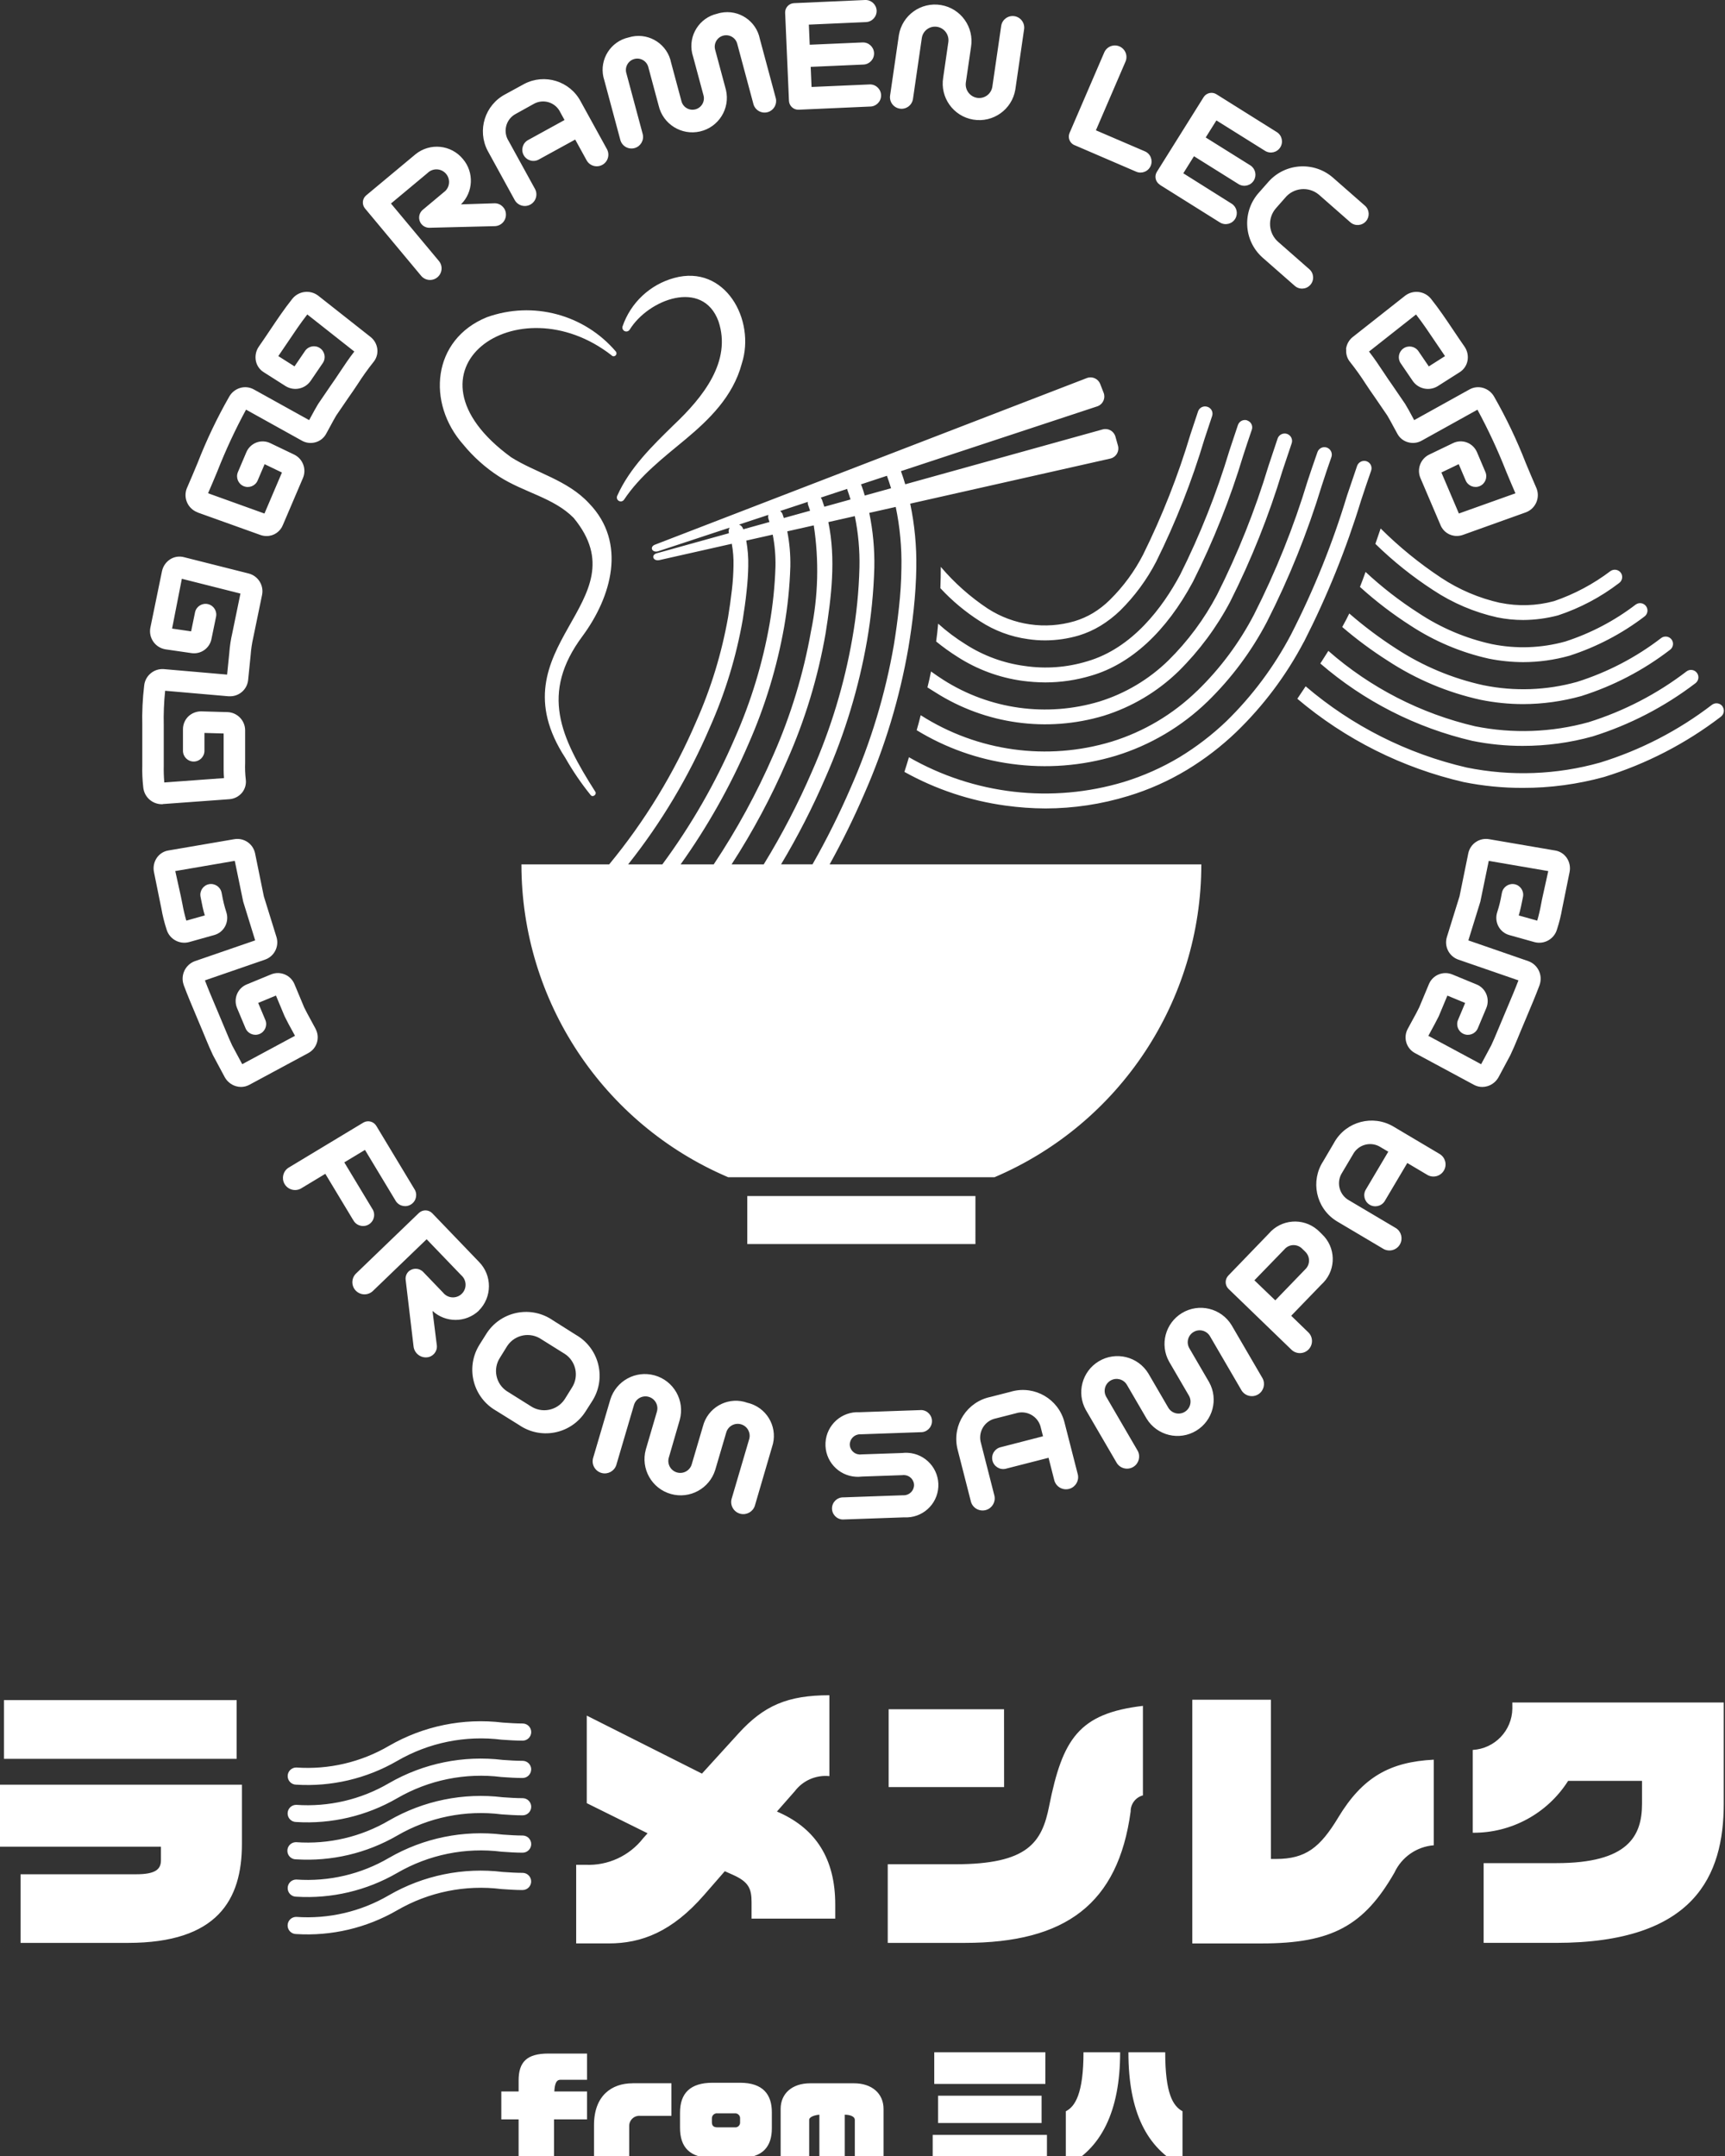 <?xml version="1.0" encoding="utf-8"?>
<!-- Generator: Adobe Illustrator 27.0.0, SVG Export Plug-In . SVG Version: 6.00 Build 0)  -->
<svg version="1.1" id="レイヤー_1" xmlns="http://www.w3.org/2000/svg" xmlns:xlink="http://www.w3.org/1999/xlink" x="0px"
	 y="0px" width="164px" height="205px" viewBox="0 0 164 205" style="enable-background:new 0 0 164 205;" xml:space="preserve">
<rect x="0" y="0" width="164" height="205" fill="#333333" stroke="none"/>
<style type="text/css">
	.st0{fill:#FFFFFF;}
</style>
<g id="グループ_46">
	<path id="パス_102" class="st0" d="M33.574,116l-2.645-4.389l-2.321,1.4c-0.558,0.306-1.259,0.102-1.566-0.456
		c-0.289-0.526-0.126-1.186,0.376-1.517l7.142-4.307c0.431-0.241,0.976-0.093,1.225,0.333l3.593,5.962
		c0.334,0.477,0.218,1.134-0.259,1.468c-0.477,0.334-1.134,0.218-1.468-0.259c-0.027-0.039-0.051-0.079-0.073-0.121l-2.878-4.776
		l-1.965,1.186l2.645,4.389c0.335,0.476,0.221,1.133-0.254,1.469s-1.133,0.221-1.469-0.254c-0.029-0.041-0.054-0.083-0.077-0.127
		 M45.512,124.625c1.289-1.279,1.297-3.361,0.018-4.65c0,0-0.001-0.001-0.001-0.001l-4.419-4.6
		c-0.338-0.361-0.902-0.385-1.269-0.054l-6,5.778c-0.452,0.449-0.455,1.18-0.006,1.632c0.439,0.442,1.15,0.456,1.606,0.031
		l5.121-4.929l3.285,3.419c0.502,0.433,0.557,1.191,0.124,1.693s-1.191,0.557-1.693,0.124c-0.056-0.048-0.107-0.102-0.154-0.16
		l-1.874-1.95c-0.373-0.403-1.001-0.43-1.407-0.06c-0.216,0.215-0.317,0.519-0.273,0.82l0.75,6.321
		c0.079,0.618,0.627,1.068,1.249,1.024c0.569-0.036,1.002-0.527,0.966-1.096c-0.003-0.041-0.008-0.081-0.015-0.121l-0.4-3.2
		c1.245,1.149,3.165,1.14,4.4-0.019 M56.338,133.162l-0.672,1.053c-1.329,2.085-4.097,2.697-6.182,1.368
		c-0.043-0.027-0.085-0.055-0.127-0.084l-2.207-1.374c-2.146-1.234-2.886-3.975-1.651-6.121c0.025-0.043,0.05-0.086,0.076-0.128
		l0.662-1.053c1.32-2.087,4.082-2.708,6.169-1.387c0.048,0.03,0.095,0.061,0.141,0.093l2.206,1.394
		c2.146,1.228,2.89,3.963,1.662,6.109C56.39,133.076,56.364,133.119,56.338,133.162 M53.59,128.668l-2.117-1.324
		c-1.059-0.724-2.505-0.453-3.229,0.606c-0.021,0.031-0.042,0.062-0.061,0.094l-0.652,1.054c-0.696,1.067-0.395,2.496,0.672,3.191
		c0.036,0.024,0.073,0.046,0.111,0.068l2.126,1.334c1.064,0.72,2.51,0.441,3.23-0.623c0.017-0.025,0.034-0.051,0.05-0.077
		l0.662-1.064c0.691-1.08,0.375-2.516-0.705-3.207C53.648,128.702,53.619,128.684,53.59,128.668 M71.071,133.386
		c-1.678-0.614-3.536,0.249-4.149,1.927c-0.039,0.108-0.073,0.217-0.101,0.329l-1.057,3.592c-0.177,0.601-0.808,0.946-1.409,0.769
		c-0.601-0.177-0.946-0.808-0.769-1.409l0,0L64.628,135c0.503-1.832-0.574-3.725-2.406-4.228c-1.786-0.491-3.641,0.521-4.194,2.289
		l-1.651,5.611c-0.15,0.619,0.231,1.242,0.849,1.392c0.577,0.14,1.166-0.182,1.361-0.743l1.688-5.733
		c0.177-0.601,0.808-0.946,1.41-0.768c0.601,0.177,0.946,0.808,0.768,1.41l-1.053,3.592c-0.508,1.831,0.564,3.727,2.395,4.235
		c1.792,0.497,3.654-0.519,4.205-2.295l1.057-3.593c0.194-0.597,0.835-0.923,1.432-0.729c0.572,0.186,0.9,0.787,0.747,1.369
		l-1.687,5.733c-0.152,0.618,0.227,1.243,0.845,1.394c0.579,0.142,1.171-0.181,1.365-0.744l1.641-5.611
		c0.578-1.689-0.322-3.526-2.011-4.105c-0.111-0.038-0.224-0.07-0.338-0.095 M85.763,138.157l-3.873,0.133
		c-0.531,0.072-1.02-0.301-1.092-0.832c-0.004-0.029-0.006-0.058-0.008-0.087c-0.006-0.542,0.428-0.987,0.97-0.993
		c0.022,0,0.043,0,0.065,0.001l5.677-0.2c0.581,0.027,1.075-0.422,1.102-1.004c0.027-0.581-0.422-1.075-1.004-1.102
		c-0.056-0.003-0.113-0.001-0.169,0.006l-5.709,0.2c-1.695-0.094-3.145,1.203-3.239,2.898c-0.094,1.695,1.203,3.145,2.898,3.239
		c0.183,0.01,0.366,0.004,0.548-0.019l3.872-0.134c0.532-0.071,1.021,0.302,1.092,0.834c0.004,0.028,0.006,0.056,0.008,0.085
		c0.007,0.542-0.427,0.988-0.969,0.994c-0.022,0-0.044,0-0.067-0.001l-5.676,0.2c-0.581-0.02-1.068,0.436-1.088,1.017
		c-0.02,0.581,0.436,1.068,1.017,1.088c0.047,0.002,0.095,0,0.142-0.005l5.709-0.2c1.695,0.095,3.145-1.203,3.239-2.897
		c0.095-1.695-1.203-3.145-2.897-3.239C86.128,138.128,85.945,138.134,85.763,138.157 M101.194,135.208
		c-0.571-2.179-2.8-3.482-4.979-2.911c-0.05,0.013-0.099,0.027-0.148,0.042l-1.908,0.488c-2.205,0.462-3.619,2.624-3.157,4.83
		c0.01,0.05,0.022,0.099,0.034,0.148l1.278,5c0.185,0.609,0.829,0.953,1.439,0.768c0.571-0.174,0.915-0.754,0.793-1.338l-1.277-5
		c-0.303-0.979,0.244-2.018,1.222-2.321c0.062-0.019,0.125-0.035,0.189-0.048l1.909-0.487c0.975-0.308,2.015,0.233,2.322,1.208
		c0.02,0.063,0.036,0.127,0.05,0.192l0.2,0.787l-4.005,1.034c-0.568,0.123-0.93,0.683-0.807,1.251s0.683,0.93,1.251,0.807
		c0.026-0.006,0.051-0.012,0.077-0.02l4.011-1.026l0.556,2.177c0.185,0.609,0.829,0.953,1.439,0.768
		c0.571-0.174,0.915-0.754,0.793-1.338L101.194,135.208z M117.094,126.008c-0.986-1.624-3.101-2.142-4.725-1.157
		c-1.581,0.959-2.121,2.997-1.222,4.614l1.886,3.237c0.315,0.542,0.13,1.237-0.412,1.552c-0.542,0.315-1.237,0.13-1.552-0.412l0,0
		l-1.885-3.237c-0.983-1.627-3.098-2.148-4.725-1.166c-1.588,0.959-2.129,3.004-1.224,4.624l2.947,5.056
		c0.347,0.534,1.061,0.686,1.595,0.34c0.498-0.323,0.669-0.971,0.396-1.498l-3.01-5.166c-0.302-0.55-0.102-1.24,0.448-1.543
		c0.532-0.293,1.199-0.116,1.516,0.402l1.886,3.237c0.993,1.62,3.112,2.129,4.732,1.136c1.567-0.961,2.103-2.984,1.216-4.594
		l-1.886-3.237c-0.315-0.542-0.131-1.237,0.411-1.552c0.542-0.315,1.237-0.131,1.552,0.411l0,0l3.01,5.167
		c0.346,0.535,1.06,0.689,1.595,0.344c0.501-0.323,0.673-0.974,0.398-1.503L117.094,126.008z M125.687,117.354
		c1.306,1.231,1.367,3.287,0.136,4.593c-0.06,0.063-0.122,0.124-0.186,0.182l-2.879,2.979l1.625,1.574
		c0.457,0.442,0.469,1.17,0.028,1.627c-0.442,0.457-1.17,0.469-1.628,0.028l-6-5.8c-0.343-0.353-0.338-0.916,0.01-1.264l3.832-3.972
		c1.172-1.378,3.238-1.545,4.616-0.374c0.058,0.049,0.113,0.1,0.168,0.153L125.687,117.354z M124.087,119.009l-0.28-0.271
		c-0.441-0.454-1.166-0.465-1.621-0.024c-0.028,0.027-0.054,0.056-0.079,0.085l-2.848,2.938l1.986,1.906l2.838-2.939
		c0.468-0.436,0.494-1.169,0.058-1.637c-0.019-0.02-0.038-0.04-0.058-0.058 M136.898,109.741l-4.44-2.635
		c-1.945-1.136-4.442-0.479-5.578,1.466c-0.026,0.044-0.051,0.089-0.075,0.134l-1,1.7c-1.233,1.886-0.703,4.415,1.183,5.647
		c0.042,0.028,0.085,0.054,0.128,0.081l4.441,2.634c0.564,0.296,1.262,0.079,1.558-0.485c0.275-0.524,0.11-1.171-0.383-1.498
		l-4.442-2.633c-0.906-0.479-1.253-1.602-0.774-2.508c0.03-0.057,0.063-0.112,0.098-0.165l1.005-1.695
		c0.471-0.908,1.588-1.262,2.495-0.791c0.059,0.031,0.116,0.064,0.172,0.101l0.7,0.414l-2.112,3.564
		c-0.317,0.487-0.179,1.14,0.308,1.457s1.14,0.179,1.457-0.308c0.016-0.025,0.031-0.05,0.045-0.076l2.111-3.563l1.933,1.147
		c0.559,0.304,1.26,0.097,1.564-0.462c0.289-0.531,0.119-1.194-0.39-1.521 M40.038,26.224c0.389,0.467,1.083,0.53,1.549,0.14
		s0.53-1.083,0.14-1.549l-4.557-5.463l3.478-2.9c0.471-0.467,1.23-0.463,1.697,0.008c0.467,0.471,0.463,1.23-0.008,1.697
		c-0.049,0.048-0.101,0.092-0.157,0.131L40.2,19.944c-0.413,0.338-0.473,0.947-0.135,1.359c0.194,0.237,0.489,0.368,0.795,0.353
		l6.184-0.153c0.601-0.018,1.074-0.52,1.056-1.121c0-0.002,0-0.005,0-0.007c-0.011-0.589-0.498-1.057-1.086-1.045
		c-0.018,0-0.037,0.001-0.055,0.002l-3.133,0.1c1.179-1.166,1.26-3.044,0.187-4.308c-1.125-1.372-3.149-1.572-4.52-0.447
		c-0.002,0.001-0.003,0.003-0.005,0.004l-4.679,3.9c-0.368,0.312-0.417,0.862-0.111,1.235L40.038,26.224z M48.923,19
		c0.284,0.537,0.949,0.743,1.486,0.459s0.743-0.949,0.459-1.486c-0.006-0.011-0.012-0.021-0.018-0.032l-2.488-4.526
		c-0.544-0.839-0.305-1.961,0.535-2.505c0.053-0.035,0.109-0.066,0.165-0.095L50.709,9.9c0.86-0.511,1.972-0.228,2.483,0.633
		c0.032,0.054,0.061,0.11,0.088,0.167l0.391,0.712l-3.465,1.905c-0.512,0.28-0.7,0.922-0.419,1.434s0.922,0.7,1.434,0.419l0,0
		l3.465-1.9l1.083,1.97c0.294,0.534,0.964,0.728,1.498,0.434c0.534-0.294,0.728-0.964,0.434-1.498l-2.492-4.527
		c-1.025-1.944-3.433-2.689-5.377-1.664c-0.046,0.024-0.091,0.049-0.136,0.075l-1.648,0.9c-1.949,1.018-2.704,3.423-1.686,5.372
		c0.024,0.046,0.049,0.091,0.074,0.135L48.923,19z M58.981,13.324c0.168,0.584,0.778,0.921,1.361,0.753
		c0.57-0.164,0.907-0.75,0.763-1.325l-1.55-5.772c-0.179-0.571,0.139-1.18,0.71-1.358c0.571-0.179,1.18,0.139,1.358,0.71
		c0.009,0.028,0.017,0.057,0.023,0.086l0.972,3.618c0.407,1.768,2.171,2.871,3.939,2.463s2.871-2.171,2.463-3.939
		c-0.017-0.075-0.037-0.15-0.06-0.224L67.989,4.72c-0.155-0.58,0.189-1.176,0.769-1.331c0.58-0.155,1.176,0.189,1.331,0.768
		l1.55,5.773c0.18,0.58,0.796,0.905,1.376,0.725c0.55-0.17,0.875-0.735,0.747-1.296L72.241,3.7c-0.339-1.711-2-2.823-3.711-2.485
		c-0.112,0.022-0.223,0.05-0.332,0.085c-1.702,0.381-2.773,2.069-2.392,3.771c0.025,0.111,0.056,0.221,0.092,0.329l0.972,3.616
		c0.184,0.57-0.13,1.182-0.7,1.365c-0.57,0.184-1.182-0.13-1.365-0.7c-0.011-0.034-0.02-0.068-0.028-0.103l-0.972-3.617
		c-0.339-1.711-2-2.824-3.711-2.485c-0.112,0.022-0.224,0.051-0.333,0.085c-1.702,0.381-2.773,2.069-2.392,3.771
		c0.025,0.111,0.056,0.221,0.092,0.329L58.981,13.324z M75.926,10.432l6.769-0.3c0.581,0.01,1.061-0.453,1.072-1.034
		s-0.453-1.061-1.034-1.072c-0.043-0.001-0.086,0.001-0.129,0.006l-5.448,0.237l-0.082-1.911l5.017-0.219
		c0.581-0.025,1.032-0.516,1.007-1.097S82.581,4.01,82,4.035l0,0l-5.018,0.219L76.9,2.341L82.345,2.1c0.577-0.033,1.022-0.522,1-1.1
		c-0.032-0.574-0.516-1.018-1.091-1l-6.771,0.3c-0.481,0.025-0.854,0.431-0.838,0.913l0.364,8.38
		C75.036,10.075,75.443,10.448,75.926,10.432 M85.556,10.332c0.601,0.086,1.157-0.331,1.244-0.932l0.838-5.774
		c0.096-0.693,0.735-1.176,1.428-1.08c0.001,0,0.002,0,0.002,0c0.699,0.102,1.186,0.747,1.094,1.447l-0.489,3.376
		c-0.318,1.893,0.959,3.686,2.852,4.004c1.893,0.318,3.686-0.959,4.004-2.852c0.008-0.05,0.016-0.101,0.022-0.152l0.814-5.6
		c0.079-0.602-0.344-1.155-0.947-1.234c-0.591-0.078-1.137,0.329-1.23,0.918l-0.841,5.773c-0.094,0.692-0.731,1.176-1.423,1.082
		c-0.002,0-0.005-0.001-0.007-0.001c-0.699-0.103-1.186-0.748-1.094-1.448l0.492-3.375c0.318-1.893-0.959-3.686-2.852-4.004
		c-1.893-0.318-3.686,0.959-4.004,2.852c-0.008,0.05-0.016,0.101-0.022,0.152l-0.814,5.6c-0.088,0.601,0.328,1.159,0.929,1.247
		 M102.143,13.794l5.873,2.529c0.534,0.23,1.153-0.017,1.382-0.55c0.23-0.534-0.017-1.153-0.55-1.383l-4.657-2l2.813-6.532
		c0.241-0.558-0.017-1.205-0.575-1.446c-0.558-0.241-1.205,0.017-1.446,0.575l-3.3,7.661c-0.186,0.444,0.018,0.956,0.458,1.151
		 M110.257,17.566l5.744,3.6c0.502,0.294,1.147,0.126,1.441-0.376c0.282-0.482,0.14-1.1-0.325-1.409l-4.617-2.904l1.014-1.622
		l4.259,2.665c0.502,0.294,1.147,0.126,1.441-0.376c0.282-0.482,0.14-1.1-0.325-1.409l-4.259-2.664l1.017-1.622l4.623,2.893
		c0.493,0.308,1.142,0.159,1.45-0.334c0.308-0.493,0.159-1.142-0.334-1.45l0,0l-5.744-3.6c-0.411-0.252-0.949-0.128-1.209,0.278
		l-4.45,7.11c-0.253,0.411-0.129,0.949,0.278,1.209 M119.708,18.292c-1.623,1.784-1.493,4.547,0.291,6.17
		c0.038,0.035,0.077,0.068,0.116,0.102l2.982,2.617c0.436,0.383,1.1,0.34,1.483-0.097c0.383-0.436,0.34-1.1-0.096-1.483l0,0
		l-2.946-2.586c-0.951-0.815-1.061-2.247-0.245-3.198c0.022-0.025,0.044-0.05,0.067-0.075l0.82-0.933
		c0.793-0.968,2.221-1.109,3.189-0.316c0.027,0.022,0.054,0.045,0.08,0.069l2.945,2.586c0.443,0.375,1.106,0.32,1.481-0.123
		c0.366-0.432,0.324-1.076-0.094-1.456l-2.981-2.614c-1.783-1.623-4.544-1.494-6.168,0.289c-0.035,0.039-0.07,0.078-0.103,0.118
		L119.708,18.292z M30.02,97.853c-0.141-0.268-0.287-0.535-0.433-0.8l-0.045-0.083c-0.218-0.4-0.444-0.812-0.622-1.179l-0.936-2.242
		c-0.372-0.856-1.362-1.254-2.223-0.895l-2.3,0.948c-0.42,0.17-0.754,0.502-0.927,0.921c-0.176,0.426-0.174,0.904,0.005,1.329
		l0.792,1.887c0.203,0.526,0.793,0.789,1.32,0.586c0.526-0.203,0.789-0.793,0.586-1.32c-0.007-0.019-0.015-0.038-0.024-0.056
		l-0.666-1.587l1.689-0.7l0.82,1.963c0.236,0.486,0.5,0.974,0.739,1.4c0.084,0.152,0.168,0.306,0.251,0.462l-5.017,2.7L22.07,99.4
		c-0.2-0.418-0.379-0.854-0.555-1.275l-0.356-0.85c-0.2-0.488-0.407-0.976-0.614-1.463l-0.043-0.1
		c-0.349-0.824-0.709-1.676-1.02-2.494l5.712-1.972c0.872-0.302,1.355-1.233,1.1-2.12l-1.211-3.9l-0.835-4.1
		c-0.195-0.906-1.072-1.494-1.984-1.331L16,80.868c-0.445,0.074-0.839,0.327-1.093,0.7c-0.268,0.396-0.365,0.883-0.269,1.352
		l0.549,2.707c0.044,0.206,0.086,0.415,0.127,0.622l0.021,0.1c0.117,0.684,0.284,1.359,0.5,2.019
		c0.265,0.917,1.213,1.454,2.135,1.211l2.4-0.672c0.439-0.122,0.809-0.417,1.026-0.818c0.226-0.418,0.269-0.911,0.119-1.362
		c-0.179-0.554-0.318-1.119-0.416-1.693l-0.033-0.162c-0.115-0.549-0.649-0.905-1.2-0.8c-0.552,0.112-0.909,0.648-0.8,1.2
		l0.035,0.177c0.1,0.526,0.211,1.068,0.37,1.593l-1.758,0.494c-0.152-0.519-0.275-1.046-0.37-1.579l-0.013-0.066
		c-0.046-0.234-0.092-0.469-0.141-0.69l-0.526-2.377l5.658-0.971l0.8,3.877l1.139,3.684l-5.74,1.978
		c-0.906,0.337-1.377,1.337-1.059,2.25v0.008c0.365,0.981,0.78,1.962,1.181,2.91l0.021,0.052c0.2,0.481,0.407,0.96,0.612,1.456
		l0.3,0.727c0.2,0.487,0.412,0.99,0.666,1.525l1.118,2.088c0.226,0.418,0.608,0.73,1.062,0.868c0.159,0.048,0.323,0.072,0.489,0.073
		c0.277,0,0.549-0.068,0.792-0.2l5.6-3.015c0.824-0.435,1.142-1.454,0.712-2.28 M15.465,76.454l6.342-0.463
		c0.463-0.034,0.892-0.252,1.193-0.605c0.293-0.354,0.426-0.814,0.367-1.27c-0.063-0.528-0.083-1.061-0.062-1.592
		c0-0.232,0-0.464,0-0.682V69.41c-0.018-0.924-0.758-1.672-1.682-1.7l-2.49-0.071c-0.453-0.005-0.891,0.166-1.222,0.476
		c-0.331,0.322-0.518,0.764-0.516,1.226v2.048c0.001,0.564,0.457,1.021,1.021,1.022c0.563-0.001,1.019-0.457,1.021-1.02v-1.7
		l1.826,0.051v2.113c0,0.184,0,0.371,0,0.556v0.127c0,0.474-0.009,0.962,0.034,1.446L15.62,74.4
		c-0.047-0.543-0.064-1.089-0.051-1.634V70.04c0-0.282,0-0.563,0-0.845V68.98c-0.026-1.102,0.018-2.204,0.131-3.3l6.032,0.525
		c0.039,0,0.076,0,0.114,0c0.883,0.016,1.635-0.638,1.741-1.515l0.243-2.4c0.039-0.556,0.121-1.108,0.245-1.651l0.846-4.1
		c0.169-0.905-0.394-1.785-1.286-2.011l-6.16-1.554c-0.438-0.112-0.903-0.04-1.287,0.2c-0.406,0.259-0.691,0.67-0.789,1.142
		l-1.112,5.41c-0.159,0.953,0.484,1.854,1.437,2.013c0.005,0.001,0.011,0.002,0.016,0.003l2.462,0.357
		c0.914,0.136,1.767-0.488,1.914-1.4l0.416-2.016c0.136-0.548-0.197-1.102-0.745-1.238c-0.548-0.136-1.102,0.197-1.238,0.745
		c-0.007,0.026-0.012,0.053-0.016,0.079l-0.362,1.762l-1.811-0.263l0.929-4.736l5.571,1.406l-0.771,3.741
		c-0.147,0.631-0.244,1.272-0.29,1.918l-0.207,2.046l-6.02-0.522c-0.937-0.067-1.76,0.619-1.863,1.553
		c-0.152,1.267-0.212,2.543-0.18,3.818c0,0.344,0,0.687,0,1.04v2.73c-0.02,0.698,0.01,1.396,0.09,2.09
		c0.081,0.9,0.825,1.595,1.728,1.615c0.039,0,0.077,0,0.125,0 M18.778,48.724l5.985,2.145c0.187,0.067,0.385,0.101,0.584,0.1
		c0.688,0.003,1.306-0.421,1.553-1.063l1.909-4.471c0.351-0.853-0.03-1.831-0.865-2.222L25.7,42.137
		c-0.412-0.201-0.889-0.223-1.318-0.062c-0.434,0.165-0.781,0.499-0.962,0.926l-0.8,1.884c-0.221,0.518,0.02,1.118,0.538,1.339
		c0.518,0.221,1.118-0.02,1.339-0.539l0.66-1.548l1.647,0.792l-1.662,3.9L19.781,46.9c0.293-0.669,0.574-1.342,0.855-2.016
		l0.029-0.071c0.789-2.008,1.7-3.966,2.727-5.863L28.7,41.9c0.399,0.225,0.872,0.279,1.311,0.149
		c0.422-0.12,0.779-0.404,0.989-0.789c0.13-0.23,0.254-0.461,0.378-0.692l0.03-0.055c0.187-0.349,0.381-0.708,0.561-1.008
		l1.17-1.712c0.3-0.418,0.589-0.853,0.883-1.293c0.457-0.714,0.95-1.404,1.478-2.068c0.286-0.34,0.421-0.782,0.375-1.224
		c-0.049-0.46-0.281-0.881-0.644-1.168l-4.989-3.934c-0.765-0.576-1.85-0.44-2.45,0.306c-0.766,0.961-1.451,1.982-2.113,2.97
		l-0.026,0.038c-0.344,0.513-0.688,1.027-1.052,1.546c-0.269,0.395-0.368,0.882-0.275,1.351c0.089,0.442,0.356,0.829,0.738,1.069
		l2.1,1.335c0.796,0.486,1.833,0.266,2.365-0.5l1.159-1.7c0.318-0.466,0.198-1.102-0.268-1.419c-0.466-0.318-1.102-0.198-1.42,0.268
		l-1,1.467l-1.541-0.978c0.3-0.432,0.592-0.868,0.9-1.325c0.594-0.887,1.207-1.8,1.856-2.634l4.47,3.526
		c-0.506,0.648-0.965,1.34-1.373,1.953c-0.292,0.441-0.557,0.839-0.847,1.246L30.254,38.4c-0.239,0.393-0.46,0.8-0.675,1.2
		l-0.187,0.347l-5.262-2.92c-0.393-0.217-0.857-0.269-1.288-0.144c-0.442,0.129-0.818,0.425-1.046,0.825
		c-1.16,2.03-2.167,4.144-3.015,6.323c-0.334,0.8-0.663,1.589-1.029,2.424c-0.342,0.903,0.114,1.913,1.017,2.255
		c0.003,0.001,0.006,0.002,0.009,0.003 M147.846,80.868l-6.266-1.074c-0.912-0.163-1.789,0.425-1.984,1.331l-0.835,4.1l-1.211,3.9
		c-0.255,0.887,0.228,1.818,1.1,2.12l5.712,1.972c-0.311,0.818-0.671,1.67-1.02,2.494l-0.043,0.1
		c-0.207,0.487-0.413,0.975-0.613,1.463l-0.357,0.85c-0.176,0.421-0.357,0.857-0.555,1.275l-0.96,1.791l-5.018-2.7
		c0.084-0.156,0.167-0.31,0.251-0.462c0.236-0.431,0.5-0.919,0.739-1.4l0.82-1.963l1.689,0.7l-0.666,1.587
		c-0.234,0.513-0.007,1.119,0.506,1.352c0.513,0.234,1.119,0.007,1.352-0.506c0.008-0.019,0.016-0.037,0.024-0.056l0.792-1.887
		c0.18-0.424,0.181-0.903,0.005-1.329c-0.173-0.419-0.507-0.751-0.927-0.921l-2.3-0.948c-0.861-0.359-1.851,0.039-2.222,0.895
		l-0.936,2.242c-0.179,0.367-0.4,0.779-0.623,1.179l-0.045,0.083c-0.146,0.266-0.292,0.533-0.433,0.8
		c-0.43,0.826-0.112,1.845,0.712,2.28l5.6,3.015c0.243,0.131,0.515,0.2,0.792,0.2c0.166-0.001,0.33-0.025,0.489-0.073
		c0.455-0.138,0.836-0.45,1.062-0.868l1.118-2.088c0.254-0.535,0.464-1.038,0.666-1.525l0.3-0.727
		c0.205-0.5,0.408-0.975,0.612-1.456l0.021-0.052c0.4-0.948,0.816-1.929,1.181-2.91v-0.008c0.318-0.913-0.153-1.913-1.059-2.25
		l-5.716-1.978l1.139-3.684l0.8-3.877l5.658,0.971l-0.526,2.377c-0.049,0.221-0.1,0.456-0.141,0.69l-0.013,0.066
		c-0.095,0.533-0.218,1.06-0.37,1.579l-1.758-0.494c0.159-0.525,0.266-1.067,0.37-1.593l0.035-0.177c0.11-0.552-0.248-1.089-0.8-1.2
		c-0.551-0.105-1.085,0.251-1.2,0.8l-0.033,0.162c-0.097,0.574-0.236,1.14-0.416,1.693c-0.15,0.451-0.107,0.944,0.119,1.362
		c0.217,0.401,0.588,0.696,1.027,0.818l2.4,0.672c0.922,0.243,1.87-0.294,2.135-1.211c0.216-0.66,0.383-1.335,0.5-2.019l0.021-0.1
		c0.041-0.207,0.083-0.416,0.127-0.622l0.549-2.707c0.096-0.469-0.001-0.956-0.269-1.352c-0.253-0.373-0.648-0.626-1.093-0.7
		 M127.99,33.21c-0.046,0.442,0.089,0.884,0.376,1.224c0.526,0.664,1.018,1.354,1.475,2.068c0.293,0.44,0.583,0.875,0.882,1.293
		l1.17,1.712c0.18,0.3,0.374,0.659,0.561,1.008l0.03,0.055c0.124,0.231,0.248,0.462,0.378,0.692
		c0.212,0.384,0.569,0.667,0.991,0.785c0.439,0.13,0.913,0.076,1.312-0.149l5.3-2.942c1.027,1.897,1.938,3.855,2.727,5.863
		l0.029,0.071c0.281,0.674,0.563,1.347,0.855,2.016l-5.376,1.92l-1.662-3.9l1.647-0.792l0.66,1.548
		c0.221,0.518,0.82,0.759,1.339,0.539c0.518-0.221,0.759-0.82,0.538-1.339l0,0l-0.8-1.884c-0.181-0.427-0.528-0.761-0.962-0.926
		c-0.429-0.161-0.906-0.139-1.318,0.062l-2.242,1.079c-0.835,0.391-1.215,1.369-0.864,2.222l1.908,4.471
		c0.249,0.639,0.867,1.059,1.553,1.055c0.199,0.001,0.397-0.033,0.584-0.1l5.985-2.145c0.905-0.337,1.366-1.344,1.029-2.249
		c-0.001-0.003-0.002-0.006-0.003-0.009c-0.366-0.835-0.695-1.623-1.029-2.424c-0.848-2.179-1.855-4.293-3.015-6.323
		c-0.228-0.402-0.604-0.699-1.048-0.828c-0.431-0.125-0.895-0.073-1.288,0.144l-5.262,2.921l-0.187-0.347
		c-0.214-0.4-0.436-0.809-0.675-1.2l-1.212-1.774c-0.29-0.407-0.555-0.805-0.847-1.246c-0.407-0.613-0.867-1.305-1.373-1.953
		l4.47-3.526c0.649,0.833,1.263,1.747,1.856,2.634c0.306,0.457,0.6,0.893,0.9,1.325l-1.541,0.978l-1-1.467
		c-0.329-0.458-0.967-0.563-1.425-0.234c-0.443,0.318-0.558,0.928-0.261,1.385l1.159,1.7c0.532,0.766,1.569,0.986,2.365,0.5
		l2.1-1.335c0.382-0.24,0.649-0.627,0.738-1.069c0.094-0.469-0.005-0.956-0.275-1.351c-0.364-0.519-0.708-1.033-1.052-1.546
		l-0.026-0.038c-0.662-0.988-1.347-2.009-2.113-2.97c-0.6-0.746-1.685-0.882-2.45-0.306l-4.989,3.934
		c-0.363,0.287-0.595,0.708-0.644,1.168 M58.162,33.81c0.117,0.097,0.291,0.08,0.387-0.037c0.082-0.099,0.084-0.242,0.005-0.344
		c-3.01-3.536-7.896-4.837-12.266-3.267c-5.212,2.119-5.746,8.164-2.238,12.115c0.965,1.176,2.106,2.196,3.383,3.023
		c2.366,1.529,5.2,2.014,7.107,3.945c6.626,8.054-7.736,12.159-0.793,22.82c0.704,1.237,1.506,2.415,2.4,3.523
		c0.212,0.284,0.642-0.068,0.435-0.331c-3.285-5.168-5.252-9.331-1.2-14.776c2.731-3.7,4.259-8.87,0.615-12.629
		c-2.042-2.212-5.066-2.893-7.4-4.373c-11.328-8.257,0.607-16.693,9.573-9.674 M64.036,40.422c-1.978,1.942-4.159,4.037-5.356,6.723
		c-0.087,0.187-0.006,0.41,0.182,0.497c0.169,0.078,0.37,0.021,0.471-0.136c1.535-2.3,3.712-3.963,5.892-5.778
		c2.145-1.8,4.462-4,5.3-7.158c1.338-4.143-1.582-9.473-6.431-8.14c-2.301,0.629-4.141,2.359-4.911,4.617
		c-0.054,0.201,0.066,0.408,0.267,0.461c0.159,0.042,0.326-0.023,0.415-0.161c1.773-2.885,6.943-4.856,8.439-0.806
		c1.279,3.8-1.441,7.21-4.265,9.879 M140.251,69.06c-5.173-1.205-9.969-3.669-13.962-7.172c-0.251,0.391-0.5,0.8-0.762,1.2
		c4.145,3.583,9.098,6.106,14.433,7.352c1.581,0.323,3.191,0.484,4.805,0.482c2.247,0.004,4.485-0.298,6.65-0.9
		c3.527-1.102,6.833-2.813,9.77-5.055c0.313-0.23,0.381-0.67,0.15-0.983c-0.23-0.313-0.67-0.381-0.983-0.151
		c-2.799,2.145-5.953,3.781-9.318,4.835C147.52,69.642,143.826,69.776,140.251,69.06 M163.763,67.159
		c-0.234-0.314-0.678-0.381-0.994-0.15c-3.192,2.451-6.796,4.314-10.642,5.5c-4.129,1.162-8.474,1.324-12.678,0.472
		c-5.653-1.304-10.907-3.954-15.317-7.723c-0.27,0.41-0.541,0.812-0.792,1.183c4.566,3.864,9.989,6.58,15.818,7.923
		c1.849,0.371,3.731,0.557,5.617,0.553c2.61,0.003,5.208-0.346,7.725-1.037c4.01-1.236,7.768-3.176,11.1-5.727
		c0.311-0.23,0.383-0.666,0.161-0.983 M114.8,38.684c-0.364-0.13-0.765,0.06-0.894,0.424c-0.002,0.005-0.004,0.011-0.006,0.017
		l-0.723,2.177c-1.175,3.931-2.681,7.756-4.5,11.434c-0.813,1.585-1.873,3.031-3.14,4.283c-0.492,0.492-1.041,0.922-1.637,1.281
		c-0.542,0.322-1.121,0.578-1.725,0.761c-2.797,0.824-5.815,0.388-8.265-1.193c-1.668-1.107-3.171-2.443-4.467-3.968
		c0,0.642-0.01,1.324-0.04,2.026c1.115,1.203,2.379,2.258,3.762,3.139c1.379,0.902,2.941,1.485,4.574,1.706
		c0.538,0.08,1.08,0.121,1.624,0.12c1.09-0.003,2.175-0.162,3.22-0.471c0.714-0.22,1.397-0.526,2.036-0.913
		c0.686-0.419,1.324-0.913,1.9-1.474c1.366-1.356,2.514-2.916,3.4-4.625c1.861-3.75,3.398-7.653,4.594-11.665l0.723-2.177
		c0.127-0.358-0.06-0.75-0.418-0.877c-0.005-0.002-0.009-0.003-0.014-0.005 M141.034,65.154c-2.956-0.645-5.768-1.825-8.3-3.481
		c-1.563-1.005-3.052-2.121-4.454-3.34c-0.191,0.391-0.411,0.823-0.672,1.284c1.375,1.18,2.833,2.259,4.363,3.23
		c2.681,1.753,5.658,3.004,8.787,3.691c1.33,0.272,2.684,0.409,4.042,0.411c1.868-0.004,3.727-0.261,5.527-0.762
		c3.047-0.96,5.902-2.446,8.435-4.393c0.315-0.222,0.392-0.657,0.171-0.973c-0.229-0.319-0.672-0.391-0.991-0.163
		c-0.001,0.001-0.001,0.001-0.002,0.002c-2.402,1.849-5.109,3.261-8,4.173c-2.899,0.812-5.95,0.922-8.9,0.321 M123.968,61.031
		c2.201-4.32,4.02-8.823,5.436-13.46c0.321-0.973,0.632-1.906,0.953-2.819c0.128-0.365-0.064-0.764-0.429-0.892
		c-0.001,0-0.001-0.001-0.002-0.001c-0.367-0.122-0.766,0.069-0.9,0.432c-0.311,0.922-0.632,1.865-0.963,2.838
		c-1.378,4.561-3.164,8.989-5.336,13.23c-1.603,3.04-3.671,5.812-6.128,8.215c-1.361,1.3-2.859,2.448-4.467,3.426
		c-1.658,0.991-3.43,1.779-5.276,2.347c-6.847,2.06-14.24,1.211-20.442-2.347c-0.15,0.5-0.291,0.972-0.431,1.394
		c2.978,1.658,6.24,2.745,9.617,3.206c1.259,0.175,2.529,0.265,3.8,0.271c2.665-0.005,5.315-0.404,7.863-1.185
		c1.959-0.593,3.835-1.429,5.587-2.487c1.694-1.027,3.271-2.238,4.7-3.61c2.577-2.494,4.741-5.382,6.409-8.557 M141.823,61.243
		c-2.479-0.545-4.836-1.545-6.951-2.949c-1.796-1.149-3.485-2.459-5.045-3.912c-0.181,0.5-0.351,0.983-0.532,1.425
		c1.5,1.359,3.11,2.59,4.815,3.681c2.268,1.485,4.786,2.549,7.432,3.139c1.073,0.216,2.165,0.326,3.26,0.331
		c1.492-0.001,2.977-0.207,4.414-0.611c2.567-0.829,4.975-2.087,7.121-3.722c0.316-0.227,0.388-0.667,0.161-0.983
		c-0.227-0.316-0.667-0.388-0.983-0.161l0,0c-2.012,1.54-4.271,2.728-6.681,3.511C146.55,61.63,144.147,61.716,141.823,61.243
		 M142.615,57.321c-1.999-0.447-3.899-1.256-5.607-2.387c-2.066-1.367-3.991-2.936-5.747-4.684c-0.16,0.472-0.331,0.973-0.5,1.464
		c1.683,1.646,3.525,3.119,5.5,4.4c1.851,1.227,3.912,2.103,6.079,2.587c0.815,0.167,1.645,0.251,2.477,0.251
		c1.118-0.007,2.23-0.155,3.31-0.441c2.091-0.693,4.051-1.73,5.8-3.069c0.318-0.225,0.394-0.664,0.17-0.983
		c-0.231-0.31-0.665-0.381-0.983-0.161c-1.625,1.233-3.436,2.199-5.366,2.859c-1.673,0.453-3.428,0.508-5.126,0.16 M113.822,65.682
		c-2.29,2.233-5.078,3.89-8.134,4.835c-6.12,1.851-12.744,0.938-18.135-2.5c0,0-0.02,0-0.02-0.01
		c-0.121,0.491-0.251,0.973-0.382,1.424c2.746,1.678,5.811,2.768,9,3.2c3.33,0.46,6.721,0.197,9.94-0.773
		c3.271-1.007,6.258-2.773,8.716-5.155c2.271-2.214,4.177-4.773,5.647-7.583c2.108-4.151,3.85-8.477,5.206-12.93
		c0.3-0.922,0.6-1.835,0.923-2.738c0.123-0.373-0.079-0.775-0.451-0.9c-0.368-0.12-0.763,0.081-0.882,0.449
		c0,0.001,0,0.001-0.001,0.002c-0.321,0.892-0.622,1.815-0.933,2.738c-1.324,4.378-3.03,8.631-5.1,12.709
		c-1.398,2.683-3.216,5.124-5.387,7.231 M122.365,41.258c-0.37-0.127-0.773,0.071-0.9,0.441l-0.872,2.618
		c-1.273,4.212-2.907,8.306-4.885,12.237c-1.213,2.309-2.777,4.417-4.634,6.249c-1.845,1.799-4.089,3.135-6.55,3.9
		c-5.009,1.504-10.424,0.753-14.835-2.057c-0.4-0.251-0.782-0.521-1.173-0.8c-0.1,0.521-0.221,1.023-0.342,1.515
		c0.251,0.16,0.5,0.32,0.753,0.471c4.758,3.028,10.596,3.84,16,2.227c2.679-0.832,5.122-2.286,7.132-4.243
		c1.957-1.939,3.608-4.164,4.895-6.6c2.014-4.001,3.678-8.169,4.975-12.457c0.291-0.873,0.582-1.736,0.872-2.6
		c0.129-0.368-0.064-0.77-0.431-0.9 M118.589,39.975c-0.365-0.128-0.764,0.064-0.892,0.429c0,0.001-0.001,0.001-0.001,0.002
		c-0.281,0.823-0.542,1.635-0.812,2.438c-1.22,4.062-2.788,8.012-4.685,11.805c-1.635,3.059-4.513,6.981-8.847,8.235
		c-1.916,0.582-3.936,0.733-5.917,0.441c-2.008-0.265-3.933-0.97-5.637-2.066c-0.925-0.574-1.797-1.23-2.605-1.959
		c-0.05,0.572-0.111,1.144-0.191,1.695c0.648,0.529,1.328,1.018,2.036,1.464c1.866,1.2,3.971,1.977,6.169,2.277
		c0.718,0.096,1.442,0.146,2.167,0.151c1.478,0,2.948-0.217,4.363-0.642c3.791-1.1,7.141-4.193,9.679-8.927
		c1.939-3.86,3.54-7.881,4.784-12.018c0.261-0.813,0.532-1.615,0.813-2.438c0.125-0.358-0.063-0.75-0.421-0.875
		c-0.007-0.002-0.013-0.004-0.02-0.007 M94.55,111.935H69.231c-11.922-5.081-19.659-16.789-19.658-29.749h8.345
		c3.392-4.111,6.178-8.686,8.275-13.586c1.41-3.174,2.427-6.509,3.029-9.93c0.131-0.782,0.261-1.725,0.361-2.577
		s0.141-1.625,0.151-2.288c0.019-0.704-0.035-1.407-0.161-2.1l0,0l-6.909,1.557c-0.6,0.105-0.79-0.518-0.2-0.661L69.3,50.7l0,0
		c-0.052-0.178-0.026-0.37,0.07-0.529l-6.809,2.247c-0.586,0.163-0.836-0.439-0.265-0.638l41.03-15.832
		c0.507-0.195,1.076,0.056,1.273,0.562l0.325,0.835c0.198,0.507-0.053,1.079-0.561,1.277c-0.016,0.006-0.032,0.012-0.048,0.017
		L85.654,44.8c0.149,0.409,0.289,0.829,0.409,1.248l18.77-5.218c0.523-0.145,1.065,0.16,1.213,0.683l0.242,0.863
		c0.147,0.524-0.157,1.068-0.681,1.215c-0.017,0.005-0.034,0.009-0.051,0.013l-19.02,4.286c0.421,2.013,0.616,4.066,0.58,6.122
		c-0.02,1.234-0.1,2.528-0.25,3.952c-0.141,1.294-0.3,2.407-0.5,3.611c-0.828,4.791-2.239,9.463-4.2,13.912
		c-0.993,2.307-2.1,4.544-3.29,6.7h35.337C114.212,95.147,106.473,106.855,94.55,111.935 M85.161,48.2l-2.518,0.567
		c0.354,1.712,0.515,3.458,0.481,5.205c-0.066,2.324-0.297,4.64-0.692,6.931c-0.783,4.479-2.106,8.847-3.942,13.007
		c-1.227,2.849-2.641,5.613-4.233,8.275h2.989c1.337-2.354,2.545-4.777,3.621-7.261c1.92-4.346,3.301-8.911,4.113-13.592
		c0.19-1.173,0.341-2.257,0.481-3.53C85.605,56.54,85.685,55.271,85.7,54c0.039-1.948-0.142-3.893-0.541-5.8 M72.611,82.186
		L72.611,82.186c1.738-2.833,3.271-5.786,4.589-8.837c1.791-4.054,3.08-8.312,3.838-12.679c0.391-2.22,0.616-4.466,0.672-6.72
		c0.037-1.636-0.111-3.272-0.441-4.875l-2.517,0.567c0.731,3.509,0.29,7.128-0.262,10.587c-0.722,4.169-1.955,8.233-3.671,12.1
		c-1.476,3.428-3.238,6.726-5.266,9.859h3.058V82.186z M67.857,82.186L67.857,82.186c2.199-3.297,4.099-6.785,5.677-10.421
		c1.656-3.762,2.855-7.709,3.571-11.756c0.686-3.309,0.775-6.714,0.262-10.054l-2.519,0.567c0.216,1.103,0.313,2.225,0.291,3.349
		c-0.06,1.911-0.254,3.816-0.582,5.7c-0.681,3.848-1.822,7.599-3.4,11.174c-1.738,4.033-3.9,7.869-6.45,11.444h3.149L67.857,82.186z
		 M74.518,49.255l2.5-0.694c-0.06-0.18-0.12-0.369-0.19-0.549c-0.035-0.093-0.045-0.193-0.03-0.291l-2.625,0.867
		c0.102,0.08,0.181,0.185,0.228,0.306l0.12,0.361 M80.539,46.487L80.539,46.487l-2.505,0.826c0.049,0.067,0.088,0.14,0.118,0.218
		c0.08,0.22,0.151,0.431,0.221,0.652l0,0l2.488-0.691l0,0c-0.08-0.29-0.18-0.571-0.28-0.852c-0.018-0.049-0.032-0.1-0.041-0.151
		 M84.323,45.24l-2.479,0.818l0,0c0.027,0.028,0.048,0.062,0.06,0.1c0.111,0.311,0.221,0.631,0.311,0.961l2.5-0.694
		c-0.12-0.39-0.24-0.77-0.38-1.149c-0.002-0.012-0.005-0.024-0.009-0.036 M70.665,50.326l2.488-0.691
		c-0.02-0.085-0.047-0.168-0.079-0.249c-0.052-0.138-0.059-0.288-0.02-0.43l-2.792,0.921l0,0c0.179,0.067,0.319,0.211,0.381,0.392
		c0.01,0.019,0.011,0.038,0.019,0.057 M59.722,82.186h3.251c2.751-3.724,5.063-7.752,6.891-12.006
		c1.534-3.468,2.642-7.109,3.3-10.843c0.317-1.81,0.504-3.64,0.562-5.476c0.021-1.015-0.066-2.03-0.261-3.027l-2.518,0.567l0,0
		c0.146,0.801,0.21,1.614,0.191,2.428c-0.01,0.7-0.06,1.514-0.161,2.417c-0.09,0.882-0.23,1.855-0.361,2.658
		c-0.617,3.536-1.668,6.982-3.129,10.261c-1.998,4.665-4.609,9.044-7.764,13.019l0,0 M92.737,113.723H71.044v4.569h21.692
		L92.737,113.723z M49.306,197.823v1.04h-1.645v2.657h1.644v3.6h3.369v-3.6h3.136v-2.657H52.7c0.03-0.251,0.026-1.109,0.56-1.109
		h2.55v-2.495h-3.673C50.097,195.259,49.305,196.051,49.306,197.823 M60.134,198.083h3.7v3.1H60.88
		c-0.526-0.056-0.998,0.324-1.055,0.851c-0.003,0.031-0.005,0.063-0.005,0.094v3h-3.346v-3.066c0-2.8,1.679-3.975,3.66-3.975
		 M73.381,200.835v1.54c0,1.7-0.84,2.81-3.02,2.81h-2.62c-2.15,0-3.09-1-3.09-2.87v-1.44c0-1.83,0.96-2.839,3.09-2.839h2.62
		C72.541,198.036,73.381,199.155,73.381,200.835 M70.361,201.436c0.018-0.254-0.174-0.474-0.428-0.492
		c-0.027-0.002-0.055-0.001-0.082,0.002h-1.63c-0.26-0.036-0.5,0.145-0.536,0.405c-0.004,0.028-0.005,0.057-0.004,0.085v0.34
		c0,0.29,0.1,0.5,0.54,0.5h1.63c0.25,0.031,0.478-0.146,0.509-0.396c0.004-0.035,0.005-0.069,0.001-0.104V201.436z M84,200.523
		v4.605h-2.73v-3.555c0-0.351-0.49-0.5-0.956-0.5v4.057H77.9v-4.057c-0.35,0.024-0.969,0.175-0.969,0.5v3.555h-2.714v-4.605
		c0-1.468,1.1-2.436,2.8-2.436H81.2C82.89,198.087,84,199.055,84,200.523 M88.673,202.994h10.863v3H88.671L88.673,202.994z
		 M99.387,195.138H88.822v3.008h10.563L99.387,195.138z M99.026,199.265h-9.84v2.6h9.84L99.026,199.265z M101.331,200.746v5.245
		c3.322-1.655,5.164-5.188,5.164-10.853h-3.485C103.01,199.101,102.194,200.313,101.331,200.746 M110.782,195.138h-3.5
		c0,5.665,1.738,9.128,5.142,10.853v-5.245c-0.9-0.5-1.644-1.645-1.644-5.608 M0,169.693h23v5.638c0,5.318-2.333,9.406-10.836,9.406
		H1.957v-6.525h10.985c1.807,0,2.359-0.451,2.359-1.329v-1.292H0V169.693z M22.5,161.653H0.376v5.585H22.5V161.653z M71.453,182.431
		h7.955v-1.353c0-4.374-1.883-7.158-5.25-8.7l-0.292-0.132l1.7-1.935c0.772-1.017,2.018-1.559,3.288-1.431v-7.69
		c-3.977,0-6.23,0.981-8.643,3.633l-3.474,3.818l-10.95-5.515v8.325l5.78,2.863l-0.424,0.478c-1.313,1.68-3.358,2.619-5.488,2.519
		h-0.876v7.476h3.1c3.129,0,6.02-1.113,9.068-4.613l1.962-2.253l0.769,0.343c1.486,0.663,1.776,1.3,1.776,2.6L71.453,182.431z
		 M99.753,171.693c-0.689,3.5-2.014,5.568-8.962,5.568H84.4v7.476h7.318c9.6,0,14.582-3.711,15.775-12.488
		c-0.01-0.719,0.471-1.353,1.167-1.537V162.2c-6.1,0.716-7.636,3.155-8.909,9.493 M95.456,162.52H84.484v7.4h10.977L95.456,162.52z
		 M127.22,172.833c-1.723,2.837-3.076,3.924-5.913,3.924h-0.478v-15.139h-7.476v23.172h6.6c6.681,0,9.731-1.7,12.62-6.734
		c0.686-1.478,2.115-2.471,3.739-2.6v-8.139c-4.163,0.212-6.762,1.644-9.094,5.515 M143.783,162.465
		c-0.033,2.092-1.676,3.804-3.765,3.924v7.875c3.672,0.033,7.1-1.832,9.068-4.932h7.026v2.174c0,3.076-1.326,5.647-8.139,5.647
		h-6.92v7.583h6.866c13.23,0,15.961-6.443,15.961-13.23v-9.625h-20.1L143.783,162.465z M49.683,179.71
		c0.451,0,0.816-0.366,0.816-0.816s-0.366-0.816-0.816-0.816l0,0c-0.617,0-1.24-0.042-1.888-0.086
		c-3.748-0.455-7.541,0.321-10.81,2.209c-2.666,1.563-5.742,2.282-8.825,2.064c-0.451,0-0.816,0.365-0.816,0.816
		c0,0.451,0.365,0.816,0.816,0.816l0,0c3.353,0.209,6.693-0.577,9.6-2.261c2.998-1.74,6.484-2.448,9.923-2.016
		c0.685,0.046,1.345,0.092,2,0.092 M50.499,168.242c-0.001,0.45-0.366,0.815-0.816,0.816c-0.654,0-1.314-0.045-2-0.092
		c-3.439-0.431-6.925,0.277-9.923,2.016c-2.907,1.684-6.247,2.47-9.6,2.261c-0.451,0-0.816-0.365-0.816-0.816
		c0-0.451,0.365-0.816,0.816-0.816c3.082,0.218,6.159-0.501,8.825-2.063c3.271-1.888,7.066-2.664,10.815-2.209
		c0.648,0.045,1.271,0.087,1.888,0.087c0.45,0.001,0.815,0.366,0.816,0.816 M50.504,164.692c-0.001,0.45-0.366,0.815-0.816,0.816
		c-0.654,0-1.314-0.046-2-0.092c-3.439-0.432-6.925,0.276-9.923,2.016c-2.907,1.684-6.247,2.47-9.6,2.261
		c-0.451,0-0.816-0.365-0.816-0.816c0-0.451,0.365-0.816,0.816-0.816c3.081,0.218,6.155-0.5,8.82-2.061
		c3.27-1.89,7.066-2.666,10.815-2.211c0.648,0.043,1.271,0.087,1.888,0.087C50.139,163.876,50.504,164.241,50.504,164.692
		 M50.504,171.792c-0.001,0.45-0.366,0.815-0.816,0.816c-0.654,0-1.314-0.045-2-0.092c-3.439-0.433-6.926,0.275-9.923,2.016
		c-2.907,1.684-6.247,2.47-9.6,2.261c-0.45,0.016-0.828-0.337-0.844-0.787c-0.016-0.45,0.337-0.828,0.787-0.844
		c0.019-0.001,0.038-0.001,0.057,0c3.083,0.218,6.159-0.502,8.825-2.065c3.269-1.888,7.063-2.662,10.81-2.207
		c0.648,0.044,1.271,0.087,1.888,0.087C50.138,170.978,50.503,171.343,50.504,171.792 M50.504,175.344
		c-0.001,0.45-0.366,0.815-0.816,0.816c-0.654,0-1.314-0.046-2-0.093c-3.439-0.432-6.925,0.277-9.923,2.017
		c-2.907,1.684-6.247,2.47-9.6,2.261c-0.451,0-0.816-0.365-0.816-0.816c0-0.451,0.365-0.816,0.816-0.816
		c3.083,0.218,6.159-0.501,8.825-2.064c3.269-1.888,7.063-2.662,10.81-2.208c0.648,0.044,1.271,0.087,1.888,0.087
		C50.139,174.528,50.504,174.893,50.504,175.344"/>
</g>
</svg>
